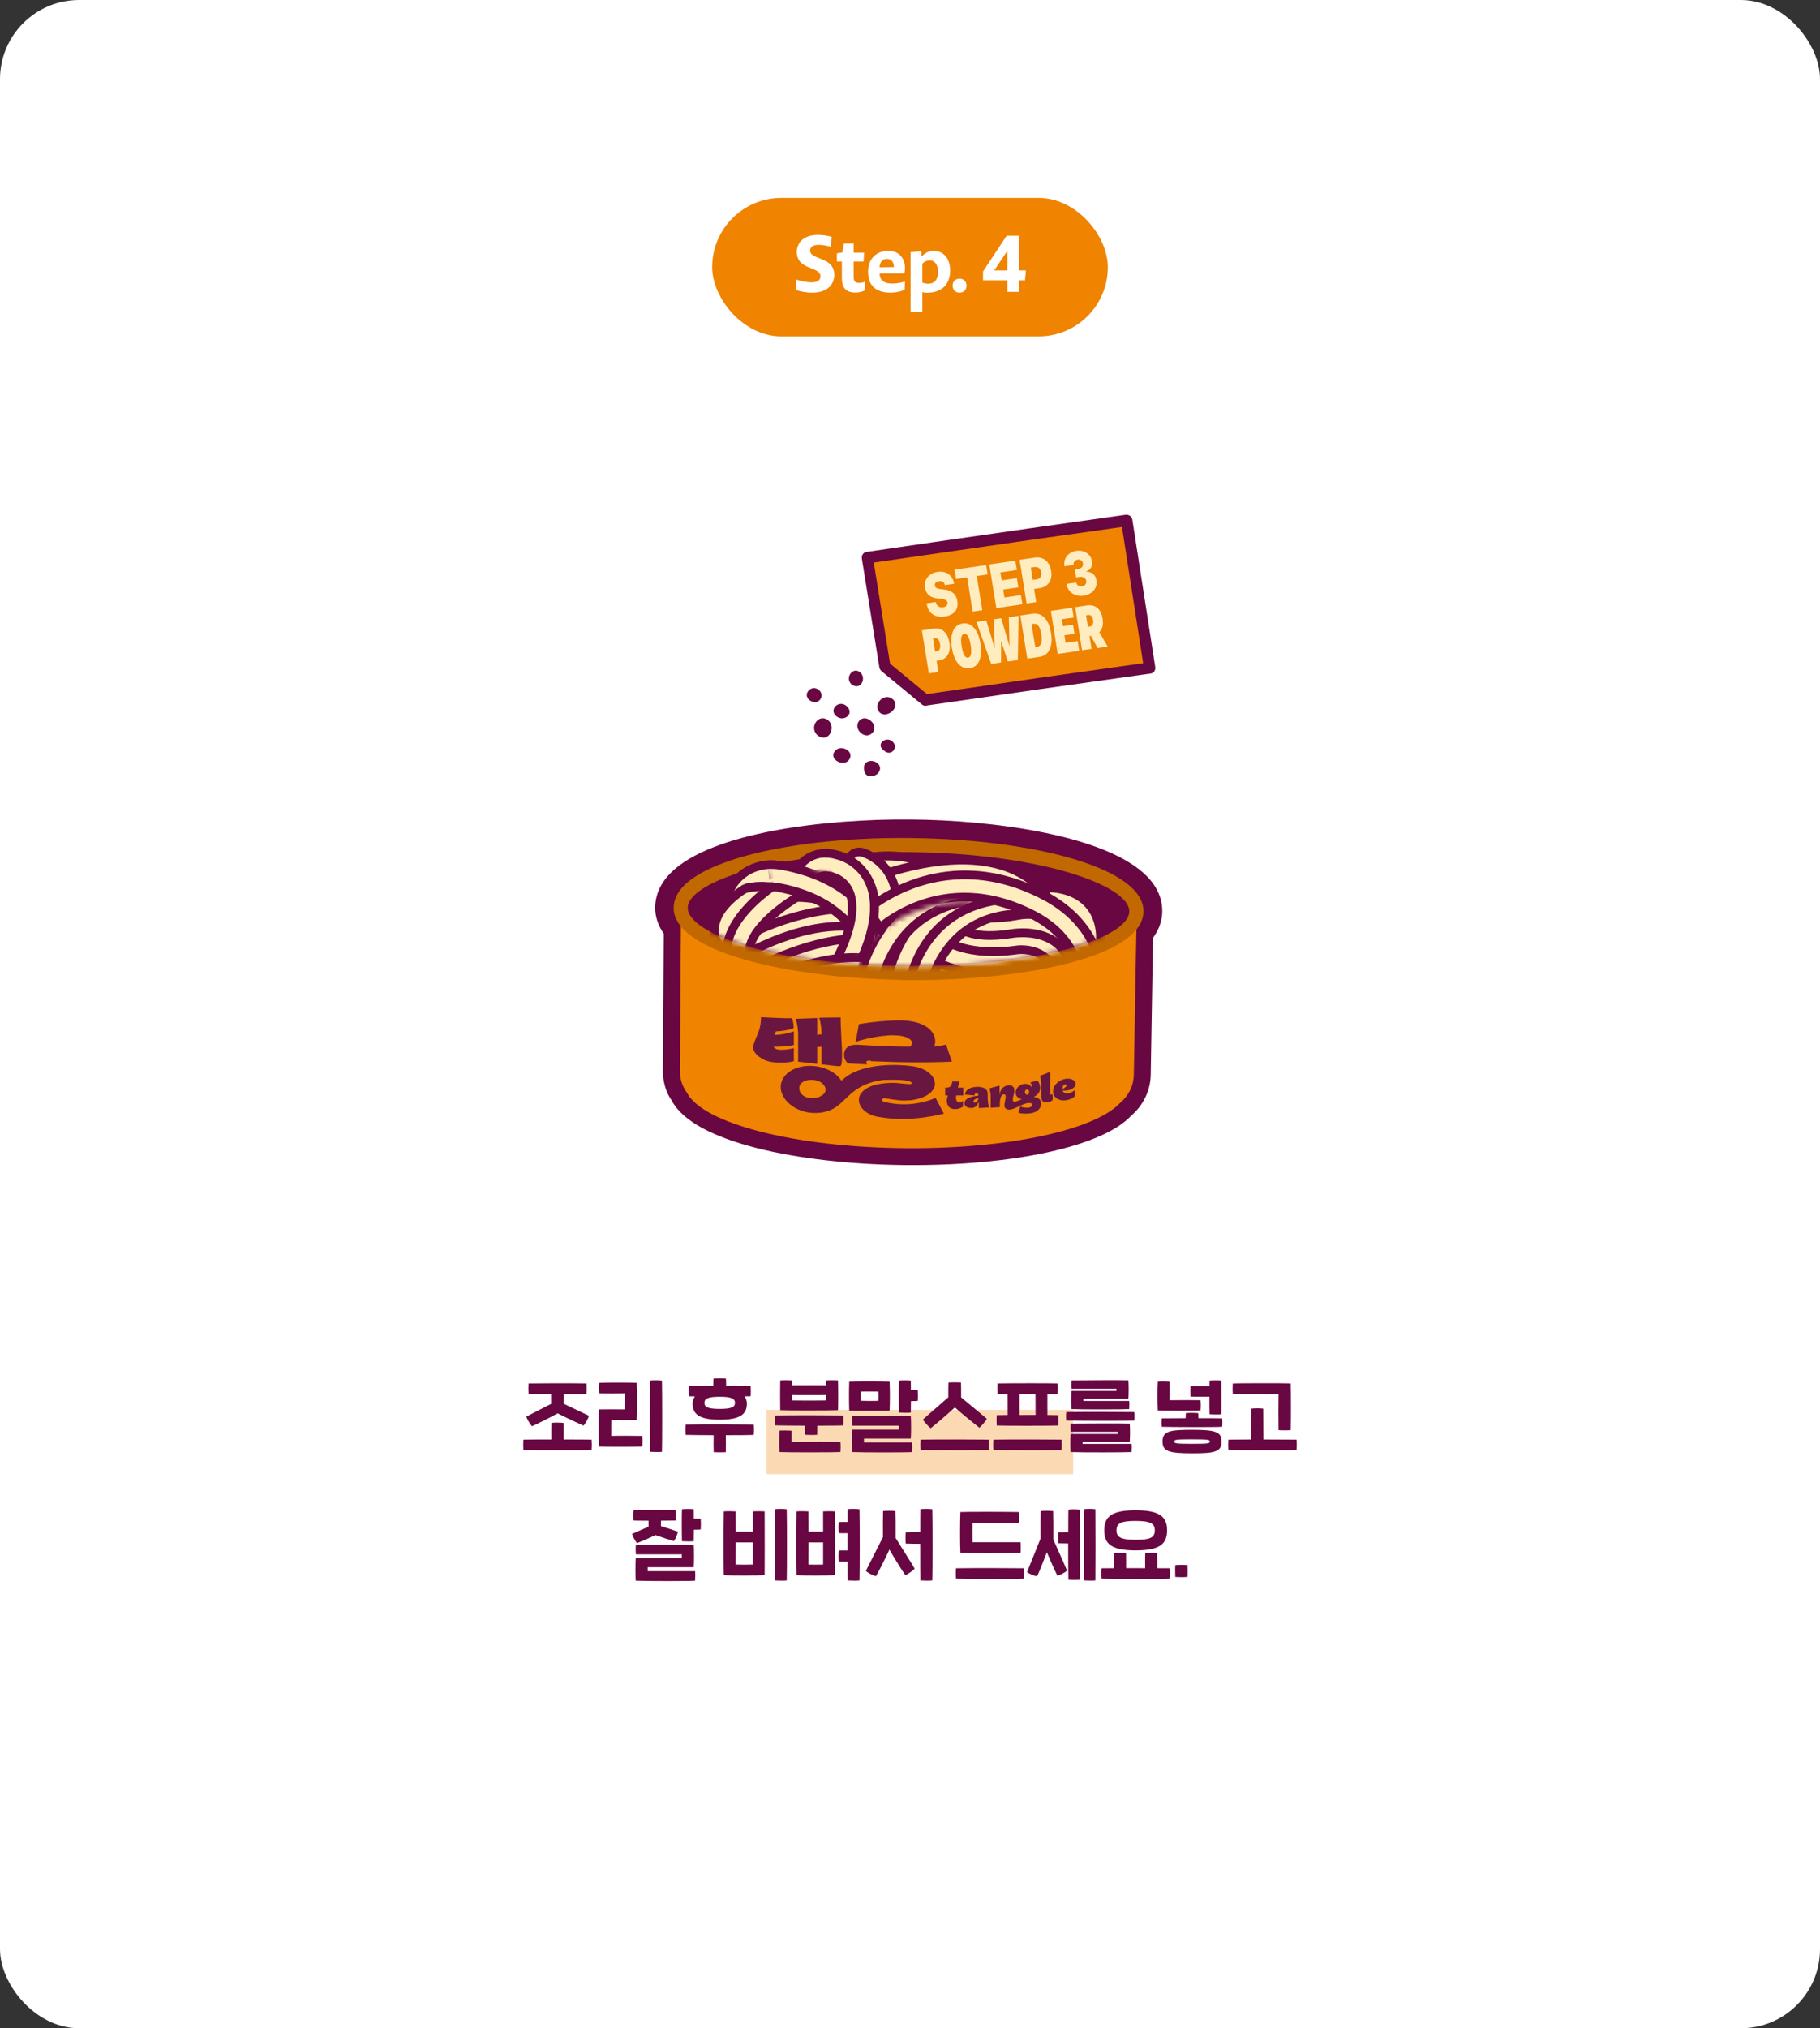 <?xml version="1.0" encoding="UTF-8"?> <svg xmlns="http://www.w3.org/2000/svg" width="368" height="410" viewBox="0 0 368 410" fill="none"><rect x="0" y="0" width="368" height="410" fill="#333333" stroke="none"/><rect width="368" height="410" rx="16" fill="white"></rect><rect x="155" y="285" width="62" height="13" fill="#F08300" fill-opacity="0.3"></rect><rect x="144" y="40" width="80" height="28" rx="14" fill="#F08300"></rect><path d="M168.687 55.592C168.687 57.144 167.663 59.16 164.239 59.16C163.359 59.16 162.031 59.016 161.007 58.616L160.959 56.504C162.383 56.936 163.343 57.08 164.143 57.08C165.503 57.08 165.887 56.456 165.887 55.848C165.887 55.352 165.695 54.952 164.591 54.472L163.839 54.168C161.599 53.32 161.103 52.2 161.103 50.888C161.119 49.144 162.415 47.48 165.359 47.48C166.143 47.48 167.215 47.576 168.175 47.88L167.983 49.88C166.927 49.592 166.127 49.496 165.567 49.496C164.239 49.496 163.807 50.008 163.807 50.632C163.807 51.16 164.031 51.544 165.343 52.072L166.095 52.376C168.207 53.16 168.687 54.328 168.687 55.592ZM174.845 58.728C174.221 59 173.517 59.144 172.973 59.144C171.501 59.144 170.221 58.584 170.221 56.232V52.872H169.213V51.208L170.301 51.032L170.621 49.24L172.605 49.208V51.064H174.717L174.621 52.872H172.605V55.976C172.605 56.92 173.021 57.192 173.677 57.192C173.965 57.192 174.317 57.16 174.877 56.968L174.845 58.728ZM182.908 58.584C182.044 58.968 181.004 59.16 180.108 59.16C176.716 59.16 175.516 57.368 175.516 54.888C175.516 52.424 177.084 50.712 179.612 50.712C181.676 50.712 182.988 52.04 182.988 54.28C182.988 54.552 182.956 54.904 182.86 55.272H177.852C177.868 56.6 178.716 57.32 180.348 57.32C181.1 57.32 181.932 57.224 182.988 56.904L182.908 58.584ZM180.748 53.992C180.748 52.92 180.156 52.328 179.324 52.328C178.572 52.328 177.9 52.888 177.836 54.024L180.748 53.992ZM192.117 54.696C192.117 57.336 190.581 59.176 187.381 59.176C187.061 59.176 186.757 59.128 186.501 59.048V63H184.117V50.968L186.261 50.776L186.325 51.912C187.125 51 187.925 50.712 188.821 50.712C190.677 50.712 192.117 52.136 192.117 54.696ZM189.669 55.032C189.669 53.32 188.869 52.632 188.021 52.632C187.509 52.632 186.981 52.808 186.501 53.304V57.128C186.917 57.288 187.349 57.352 187.717 57.352C188.933 57.352 189.669 56.504 189.669 55.032ZM195.428 57.768C195.428 58.568 194.868 59.16 194.004 59.16C193.172 59.16 192.612 58.552 192.612 57.72C192.612 56.92 193.156 56.328 194.036 56.328C194.868 56.328 195.428 56.92 195.428 57.768ZM207.259 56.648H206.075V59H203.691V56.648H198.763V54.872L203.547 47.64H206.075V54.664H207.435L207.259 56.648ZM201.019 54.664H203.691V50.696L201.019 54.664Z" fill="white"></path><rect width="180" height="180" transform="translate(94 78)" fill="white"></rect><path d="M188.513 110.803C183.247 111.575 180.632 111.949 175.367 112.721C176.787 121.54 177.497 125.949 178.917 134.768C182.195 137.459 183.844 138.813 187.104 141.525C205.223 138.88 214.297 137.596 232.445 135.048C230.593 123.106 229.678 117.143 227.807 105.202C212.078 107.411 204.214 108.516 188.493 110.805L188.513 110.803Z" fill="#F08300"></path><path d="M187.234 142.676C186.94 142.7 186.654 142.603 186.419 142.421L178.234 135.665C178.019 135.481 177.877 135.231 177.809 134.935L174.259 112.893C174.211 112.596 174.279 112.268 174.455 112.033C174.629 111.777 174.89 111.615 175.202 111.569L188.347 109.652C204.068 107.383 211.93 106.259 227.656 104.05C228.245 104.002 228.855 104.395 228.954 105.031L233.59 134.85C233.638 135.148 233.568 135.455 233.394 135.711C233.22 135.966 232.939 136.13 232.645 136.154C214.499 138.701 205.446 139.983 187.309 142.63L187.25 142.634L187.234 142.676ZM179.97 134.155L187.427 140.306C204.844 137.779 213.894 136.477 231.144 134.064L226.861 106.529C211.876 108.637 204.013 109.742 188.684 111.978L176.67 113.723L179.972 134.175L179.97 134.155Z" fill="#690742"></path><path d="M189.858 117.5C189.218 117.592 188.974 117.932 189.035 118.367C189.097 118.822 189.489 119.011 190.204 119.092C190.462 119.111 190.58 119.122 190.84 119.16C192.487 119.326 193.352 120.156 193.576 121.498C193.855 123.216 192.9 124.354 191.038 124.626C189.137 124.901 187.726 124.116 187.347 121.966C188.104 121.864 188.472 121.794 189.209 121.694C189.364 122.502 189.928 122.856 190.685 122.754C191.345 122.66 191.663 122.274 191.579 121.801C191.521 121.386 191.166 121.174 190.31 121.064C190.012 121.028 189.852 121.002 189.554 120.966C188.185 120.837 187.259 120.193 187.031 118.811C186.758 117.153 187.836 115.864 189.562 115.603C191.346 115.338 192.636 116.293 192.934 118.009C192.177 118.111 191.81 118.181 191.052 118.283C190.918 117.694 190.536 117.385 189.878 117.498L189.858 117.5Z" fill="#FFEDC0"></path><path d="M192.991 115.167C195.553 114.798 196.833 114.594 199.395 114.224C199.524 114.974 199.579 115.35 199.71 116.12C198.818 116.253 198.371 116.309 197.498 116.44C197.954 119.205 198.182 120.587 198.619 123.353C197.843 123.476 197.455 123.528 196.677 123.631C196.221 120.867 195.993 119.485 195.557 116.719C194.664 116.852 194.217 116.908 193.305 117.042C193.176 116.293 193.119 115.897 192.989 115.147L192.991 115.167Z" fill="#FFEDC0"></path><path d="M200.026 114.097C202.138 113.785 203.186 113.639 205.299 113.327C205.428 114.076 205.483 114.452 205.614 115.221C204.276 115.41 203.616 115.504 202.28 115.713C202.379 116.345 202.43 116.681 202.548 117.311C203.769 117.132 204.389 117.041 205.611 116.861C205.74 117.611 205.795 117.986 205.904 118.738C204.683 118.917 204.063 119.008 202.842 119.187C202.94 119.819 202.989 120.135 203.09 120.787C204.428 120.598 205.088 120.504 206.424 120.295C206.553 121.045 206.608 121.42 206.736 122.15C204.623 122.462 203.575 122.608 201.462 122.92C200.895 119.386 200.612 117.629 200.027 114.117L200.026 114.097Z" fill="#FFEDC0"></path><path d="M206.158 113.161C207.419 112.978 208.04 112.888 209.301 112.705C210.971 112.489 212.25 113.545 212.544 115.421C212.857 117.296 211.921 118.633 210.235 118.89C209.768 118.948 209.555 118.986 209.091 119.064C209.268 120.109 209.357 120.642 209.516 121.71C208.739 121.813 208.353 121.884 207.576 121.988C207.009 118.453 206.726 116.696 206.158 113.161ZM209.577 117.123C210.315 117.023 210.657 116.475 210.526 115.706C210.393 114.916 209.924 114.534 209.187 114.635C208.874 114.66 208.74 114.691 208.429 114.736C208.581 115.724 208.668 116.237 208.82 117.225C209.13 117.18 209.265 117.149 209.576 117.104L209.577 117.123Z" fill="#FFEDC0"></path><path d="M215.658 118.039C216.435 117.935 216.822 117.864 217.599 117.76C217.707 118.292 218.209 118.611 218.81 118.522C219.372 118.436 219.722 117.967 219.631 117.415C219.538 116.842 219.016 116.524 218.317 116.621C218.025 116.645 217.871 116.678 217.58 116.722C217.479 116.07 217.43 115.754 217.329 115.102C217.622 115.078 217.776 115.045 218.067 115.001C218.688 114.911 219.059 114.46 218.967 113.908C218.878 113.375 218.454 113.049 217.929 113.112C217.367 113.198 216.997 113.648 217.088 114.201C216.35 114.301 215.962 114.353 215.226 114.473C214.977 112.873 215.997 111.589 217.646 111.355C219.257 111.123 220.581 112.036 220.816 113.497C220.968 114.485 220.45 115.247 219.59 115.517C219.59 115.517 219.592 115.537 219.594 115.557C220.813 115.558 221.526 116.24 221.706 117.325C221.949 118.866 220.871 120.154 219.067 120.421C217.34 120.662 215.913 119.698 215.641 118.06L215.658 118.039Z" fill="#FFEDC0"></path><path d="M191.969 129.885C192.291 131.858 191.539 133.259 189.835 133.519C189.66 133.533 189.562 133.541 189.369 133.577C189.513 134.485 189.595 134.938 189.739 135.846C188.985 135.967 188.597 136.019 187.821 136.122C187.258 132.629 186.977 130.893 186.396 127.421C187.346 127.284 187.81 127.206 188.759 127.068C190.387 126.835 191.616 127.795 191.948 129.867L191.969 129.885ZM189.481 131.628C189.965 131.548 190.214 131.068 190.074 130.2C189.941 129.411 189.583 128.94 189.06 129.023C188.904 129.036 188.807 129.044 188.653 129.076C188.829 130.122 188.897 130.636 189.074 131.681C189.23 131.668 189.327 131.661 189.481 131.628Z" fill="#FFEDC0"></path><path d="M192.476 130.99C192.017 128.188 192.823 126.302 194.625 126.035C196.369 125.773 197.781 127.198 198.251 130.119C198.711 132.922 197.905 134.808 196.102 135.075C194.358 135.337 192.947 133.912 192.476 130.99ZM196.275 130.42C196.003 128.783 195.541 128.04 194.959 128.128C194.378 128.215 194.177 129.012 194.451 130.669C194.697 132.249 195.144 133.033 195.745 132.944C196.307 132.858 196.527 132.06 196.275 130.42Z" fill="#FFEDC0"></path><path d="M203.986 124.785C204.762 124.662 205.152 124.61 205.948 124.485C205.891 128.076 205.862 129.862 205.803 133.433C204.987 133.56 204.578 133.613 203.78 133.718C203.23 132.06 202.974 131.219 202.424 129.561C202.43 131.304 202.412 132.167 202.418 133.909C201.622 134.034 201.213 134.088 200.416 134.213C199.231 130.823 198.636 129.108 197.451 125.719C198.247 125.593 198.636 125.542 199.413 125.418C200.119 127.685 200.464 128.839 201.15 131.107C201.066 128.75 201.033 127.55 200.949 125.193C201.552 125.104 201.843 125.06 202.446 124.971C203.114 127.26 203.457 128.395 204.124 130.665C204.078 128.284 204.046 127.104 203.982 124.745L203.986 124.785Z" fill="#FFEDC0"></path><path d="M207.715 133.127C207.152 129.633 206.871 127.896 206.309 124.421C207.298 124.28 207.782 124.201 208.771 124.06C210.711 123.782 212.085 125.23 212.518 127.955C212.954 130.72 212.1 132.509 210.16 132.788C209.171 132.928 208.687 133.008 207.698 133.149L207.715 133.127ZM209.305 130.797C209.481 130.783 209.578 130.775 209.752 130.741C210.507 130.619 210.805 129.815 210.559 128.235C210.314 126.675 209.779 125.998 209.022 126.1C208.846 126.114 208.749 126.122 208.577 126.176C208.869 128.033 209.015 128.961 209.325 130.796L209.305 130.797Z" fill="#FFEDC0"></path><path d="M215.442 129.943C216.43 129.802 216.913 129.723 217.9 129.582C218.033 130.371 218.09 130.766 218.223 131.555C216.481 131.817 215.609 131.928 213.867 132.19C213.304 128.698 213.024 126.962 212.483 123.489C214.206 123.248 215.058 123.118 216.78 122.858C216.912 123.646 216.969 124.042 217.102 124.83C216.153 124.968 215.668 125.027 214.7 125.166C214.793 125.738 214.839 126.015 214.931 126.587C215.744 126.46 216.151 126.407 216.963 126.281C217.09 127.01 217.145 127.385 217.253 128.116C216.441 128.242 216.033 128.296 215.221 128.422C215.318 129.034 215.365 129.33 215.462 129.941L215.442 129.943Z" fill="#FFEDC0"></path><path d="M221.93 131.005C221.406 130.027 221.123 129.53 220.599 128.553C220.463 128.564 220.404 128.569 220.287 128.578C220.443 129.606 220.53 130.119 220.707 131.164C219.93 131.268 219.563 131.338 218.787 131.441C218.223 127.947 217.962 126.208 217.4 122.734C218.37 122.595 218.854 122.515 219.804 122.378C221.433 122.145 222.642 123.086 222.945 125.061C223.135 126.246 222.91 127.204 222.279 127.816C222.957 128.961 223.286 129.534 223.965 130.698C223.151 130.825 222.744 130.878 221.93 131.005ZM219.6 124.394C219.746 125.322 219.83 125.796 219.974 126.704C220.149 126.69 220.227 126.683 220.399 126.629C220.885 126.57 221.139 126.129 221.027 125.358C220.921 124.647 220.548 124.237 220.045 124.318C219.869 124.332 219.791 124.339 219.618 124.373L219.6 124.394Z" fill="#FFEDC0"></path><path d="M165.4 148.73C167.594 150.274 169.132 146.924 167.451 145.598C165.516 144.093 163.415 147.109 165.4 148.73Z" fill="#690742"></path><path d="M177.921 144.09C179.534 145.302 182.181 142.82 180.524 141.351C178.826 139.865 176.284 142.418 177.921 144.09Z" fill="#690742"></path><path d="M174.044 148.151C175.868 149.726 177.94 147.233 176.062 145.702C174.138 144.115 172.322 146.608 174.044 148.151Z" fill="#690742"></path><path d="M168.864 151.754C167.383 153.419 170.523 155.13 171.646 153.634C172.928 151.944 170.115 150.368 168.864 151.754Z" fill="#690742"></path><path d="M177.577 156.28C178.961 154.423 176.11 153.05 174.965 154.307C174.501 154.826 174.627 156.159 175.184 156.635C175.761 157.11 177.007 156.928 177.557 156.282L177.577 156.28Z" fill="#690742"></path><path d="M171.241 142.78C169.705 141.341 167.508 143.365 169.058 144.743C170.563 146.065 172.847 144.334 171.241 142.78Z" fill="#690742"></path><path d="M172.172 138.338C174.039 139.749 175.335 136.979 173.85 135.858C172.387 134.755 170.77 137.05 172.172 138.338Z" fill="#690742"></path><path d="M163.474 139.623C162.195 141.131 164.734 142.749 165.796 141.459C166.965 140.041 164.777 138.173 163.474 139.623Z" fill="#690742"></path><path d="M178.719 151.706C180.149 153.073 181.813 151.053 180.419 149.863C179.133 148.764 176.961 150.425 178.719 151.706Z" fill="#690742"></path><path d="M231.569 184.237C231.752 174.741 207.143 169.257 183.896 169.066C160.689 168.877 135.956 173.916 135.892 183.433C135.863 184.933 136.549 186.307 137.652 187.588C137.568 199.159 137.536 204.944 137.452 216.515C137.44 218.154 137.965 219.663 138.871 220.921C142.115 227.134 160.603 231.929 183.019 232.126C203.852 232.298 221.379 228.428 226.471 222.96C228.1 221.583 229.167 219.586 229.211 217.316C229.36 209.557 229.415 205.668 229.545 197.909C229.568 196.705 229.58 196.113 229.603 194.909C229.653 192.303 229.678 190.98 229.728 188.374C230.861 187.109 231.56 185.757 231.569 184.256L231.569 184.237Z" fill="#690742"></path><path d="M181.846 235.501C161.986 235.186 140.339 231.072 135.835 222.49C134.736 220.992 134.026 218.789 134.031 216.479L134.209 188.739C133.054 187.062 132.455 185.275 132.471 183.419C132.485 181.643 133.051 178.966 135.734 176.343C144.002 168.22 166.869 165.521 183.962 165.654C200.976 165.765 223.849 168.892 231.921 177.155C234.541 179.822 235.043 182.516 235.009 184.292C234.974 186.128 234.346 187.915 233.146 189.574L232.672 217.33C232.612 220.448 231.169 223.447 228.714 225.54C223.016 231.69 204.953 235.709 183.013 235.519C182.637 235.513 182.261 235.507 181.885 235.501L181.846 235.501ZM184.978 172.502L183.87 172.484C164.066 172.329 145.832 175.989 140.527 181.197C139.317 182.383 139.322 183.172 139.317 183.429C139.307 183.962 139.631 184.599 140.25 185.32L141.102 186.301L140.896 216.509C140.876 217.575 141.315 218.411 141.681 218.91C143.915 223.112 159.348 228.313 183.085 228.688C204.59 228.871 220.223 224.656 224.001 220.608C225.249 219.503 225.805 218.406 225.827 217.241L226.349 187.018L227.219 186.064C227.845 185.364 228.174 184.737 228.185 184.184C228.19 183.928 228.205 183.138 227.021 181.934C221.937 176.72 204.383 172.809 185.017 172.502L184.978 172.502Z" fill="#690742"></path><path d="M137.702 183.213C137.623 196.531 137.574 203.189 137.475 216.487C137.463 218.127 137.988 219.637 138.894 220.897C142.139 227.113 160.63 231.911 183.05 232.106C203.887 232.277 221.418 228.404 226.511 222.931C228.141 221.554 229.209 219.555 229.253 217.283C229.403 209.519 229.458 205.627 229.588 197.863C229.611 196.658 229.623 196.065 229.646 194.86C229.702 191.976 229.73 190.514 229.786 187.63C229.793 187.254 229.796 187.077 229.804 186.701C229.825 185.615 229.835 185.081 229.856 183.995C211.377 208.247 141.057 195.004 137.722 183.213L137.702 183.213Z" fill="#F08300"></path><path d="M182.376 198.078C159.732 197.72 136.131 192.534 136.207 183.463C136.238 181.879 136.94 180.365 138.373 178.942C144.367 173.055 162.658 169.205 183.88 169.401C184.295 169.408 184.711 169.415 185.127 169.421C205.811 169.748 223.414 173.849 229.141 179.743C230.539 181.171 231.242 182.708 231.212 184.292C231.033 193.539 206.528 198.301 183.544 198.116C183.168 198.11 182.772 198.104 182.396 198.098L182.376 198.078ZM185.072 172.272C184.676 172.266 184.26 172.26 183.844 172.253C161.316 172.055 144.935 176.491 140.373 180.994C139.505 181.852 139.053 182.696 139.058 183.489C139.014 188.856 157.247 195.165 183.56 195.244C209.83 195.461 228.258 189.632 228.342 184.246C228.357 183.454 227.938 182.596 227.083 181.731C222.715 177.245 206.944 172.618 185.052 172.272L185.072 172.272Z" fill="#C16800"></path><mask id="mask0_4001_25768" style="mask-type:luminance" maskUnits="userSpaceOnUse" x="138" y="169" width="91" height="27"><path d="M228.66 183.177C228.531 189.966 208.979 195.593 183.577 195.385C158.156 195.156 138.466 189.258 138.517 182.449C138.567 175.659 158.399 168.868 183.899 169.098C209.4 169.328 228.81 176.389 228.68 183.178L228.66 183.177Z" fill="white"></path></mask><g mask="url(#mask0_4001_25768)"><path d="M162.45 180.958C162.094 180.952 161.739 180.887 161.405 180.744C159.814 180.146 158.996 178.416 159.561 176.806C159.685 176.492 160.789 173.628 163.763 172.274C165.16 171.645 167.485 171.13 170.549 172.324C172.16 172.961 172.956 174.77 172.312 176.379C171.668 177.987 169.852 178.787 168.242 178.149C167.613 177.922 166.12 177.326 165.436 178.953C164.918 180.188 163.716 180.959 162.43 180.938L162.45 180.958Z" fill="#690742"></path><path d="M162.502 179.243C162.343 179.24 162.205 179.218 162.048 179.157C161.341 178.889 160.979 178.113 161.23 177.406C161.314 177.151 162.188 174.933 164.484 173.884C166.081 173.159 167.901 173.189 169.905 173.971C170.612 174.259 170.953 175.054 170.682 175.76C170.392 176.467 169.594 176.789 168.886 176.541C167.61 176.027 166.502 175.99 165.624 176.371C164.346 176.942 163.806 178.316 163.805 178.336C163.597 178.905 163.056 179.232 162.482 179.223L162.502 179.243Z" fill="#FFEDC0"></path><path d="M177.18 193.733C176.092 193.716 175.034 193.126 174.479 192.11C173.159 189.7 171.07 187.158 169.043 185.486C168.205 184.802 167.307 184.135 166.348 183.567C164.195 182.269 161.719 181.301 158.803 180.602C157.562 180.306 156.162 180.027 155.128 180.227C154.453 180.355 153.814 180.66 153.311 181.087C152.325 181.92 151.924 183.256 152.275 184.585C152.718 186.251 151.715 187.973 150.044 188.42C148.373 188.887 146.65 187.872 146.207 186.206C145.227 182.537 146.408 178.744 149.244 176.341C150.572 175.217 152.19 174.453 153.938 174.106C156.183 173.668 158.372 174.098 160.244 174.543C163.811 175.371 166.876 176.585 169.616 178.229C170.829 178.959 171.981 179.807 173.053 180.693C175.684 182.868 178.276 186.03 179.98 189.118C180.822 190.632 180.251 192.539 178.731 193.383C178.231 193.651 177.694 193.781 177.16 193.773L177.18 193.733Z" fill="#690742"></path><path d="M177.215 191.959C176.74 191.951 176.289 191.707 176.06 191.269C174.625 188.638 172.419 185.956 170.198 184.123C169.223 183.317 168.246 182.63 167.287 182.042C164.958 180.641 162.325 179.612 159.212 178.87C157.714 178.53 156.136 178.208 154.785 178.463C153.791 178.665 152.893 179.085 152.149 179.705C150.64 180.984 150.027 183.029 150.543 185.012C150.728 185.726 150.298 186.47 149.582 186.656C148.846 186.842 148.122 186.415 147.917 185.701C147.123 182.705 148.072 179.62 150.386 177.642C151.473 176.711 152.811 176.081 154.262 175.788C156.169 175.424 158.121 175.811 159.816 176.213C163.206 176.999 166.094 178.151 168.658 179.694C169.735 180.343 170.809 181.111 171.881 181.997C174.356 184.032 176.775 186.994 178.382 189.923C178.746 190.581 178.492 191.406 177.852 191.752C177.632 191.867 177.414 191.922 177.176 191.919L177.215 191.959Z" fill="#FFEDC0"></path><path d="M159.684 205.707C158.181 205.683 156.876 204.576 156.648 203.052C156.383 201.33 157.562 199.73 159.288 199.481C175.903 196.904 183.285 192.718 186.55 189.631C188.163 188.097 188.799 185.876 188.248 183.636C187.678 181.317 185.97 179.572 183.726 178.944C167.423 174.517 146.467 198.289 146.244 198.522C145.091 199.827 143.11 199.973 141.805 198.826C140.501 197.68 140.36 195.723 141.493 194.419C142.465 193.309 165.283 167.375 185.365 172.889C189.775 174.085 193.192 177.614 194.313 182.094C195.416 186.535 194.123 191.055 190.818 194.161C185.135 199.54 174.829 203.402 160.2 205.656C160.021 205.693 159.843 205.69 159.665 205.687L159.684 205.707Z" fill="#690742"></path><path d="M159.718 203.913C159.066 203.903 158.501 203.42 158.414 202.767C158.309 202.035 158.818 201.332 159.552 201.225C173.268 199.115 182.756 195.633 187.774 190.915C189.87 188.935 190.696 186.065 189.979 183.21C189.243 180.256 187.089 178.03 184.194 177.253C166.809 172.453 145.103 197.124 144.88 197.377C144.394 197.942 143.522 198.007 142.978 197.504C142.413 197.021 142.35 196.171 142.855 195.607C143.786 194.536 165.916 169.457 184.917 174.638C188.756 175.687 191.63 178.635 192.604 182.561C193.561 186.367 192.458 190.24 189.617 192.88C184.195 198.006 174.209 201.697 159.956 203.897C159.877 203.896 159.798 203.914 159.718 203.913Z" fill="#FFEDC0"></path><path d="M173.768 188.136C173.373 188.129 172.98 187.945 172.709 187.624C167.643 181.188 153.017 184.952 152.877 184.989C152.141 185.195 151.377 184.748 151.193 184.012C151.009 183.277 151.439 182.531 152.175 182.325C152.852 182.138 168.712 178.057 174.88 185.897C175.344 186.498 175.248 187.367 174.646 187.833C174.384 188.047 174.065 188.14 173.768 188.136Z" fill="#FFEDC0"></path><path d="M170.273 190.815C169.798 190.808 169.305 190.681 168.854 190.436C161.307 186.417 151.14 190.053 151.04 190.091C149.405 190.679 147.599 189.858 147.016 188.226C146.433 186.594 147.26 184.787 148.894 184.2C149.413 184.01 161.834 179.559 171.831 184.884C173.36 185.7 173.938 187.589 173.117 189.119C172.542 190.199 171.421 190.814 170.293 190.796L170.273 190.815Z" fill="#690742"></path><path d="M173.733 189.891C172.823 189.877 171.92 189.467 171.321 188.706C167.724 184.159 156.844 185.765 153.322 186.697C151.63 187.144 149.926 186.148 149.483 184.46C149.04 182.792 150.043 181.068 151.715 180.62C153.506 180.135 169.479 176.199 176.245 184.81C177.309 186.172 177.073 188.145 175.706 189.211C175.123 189.676 174.406 189.902 173.714 189.891L173.733 189.891Z" fill="#690742"></path><path d="M170.273 190.815C169.798 190.808 169.305 190.681 168.854 190.436C161.307 186.417 151.14 190.053 151.04 190.091C149.405 190.679 147.599 189.858 147.016 188.226C146.433 186.594 147.26 184.787 148.894 184.2C149.413 184.01 161.834 179.559 171.831 184.884C173.36 185.7 173.938 187.589 173.117 189.119C172.542 190.199 171.421 190.814 170.293 190.796L170.273 190.815Z" fill="#FFEDC0"></path><path d="M219.992 195.959C219.834 195.956 219.656 195.953 219.498 195.911C217.783 195.608 216.666 193.991 216.955 192.279C217.308 190.371 217.436 187.788 216.119 186.326C214.781 184.864 212.191 184.764 211.28 184.808C205.438 185.07 201.422 183.999 199.172 181.634C197.658 180.051 197.239 178.19 197.361 176.968C197.512 175.254 198.981 173.975 200.778 174.122C202.398 174.267 203.6 175.588 203.629 177.167C203.859 177.585 205.518 178.776 210.884 178.547C211.341 178.495 217.047 178.054 220.731 182.02C223.214 184.684 224.031 188.506 223.148 193.326C222.882 194.861 221.516 195.944 219.993 195.919L219.992 195.959Z" fill="#690742"></path><path d="M220.026 194.184C220.026 194.184 219.888 194.182 219.809 194.161C219.079 194.031 218.578 193.332 218.71 192.604C219.309 189.24 218.881 186.726 217.408 185.124C215.178 182.72 211.155 183.07 211.115 183.05C205.888 183.262 202.342 182.396 200.441 180.412C198.986 178.889 199.095 177.312 199.098 177.134C199.172 176.385 199.834 175.883 200.566 175.914C201.297 175.985 201.839 176.606 201.785 177.335C201.784 177.394 201.813 177.987 202.453 178.628C203.231 179.371 205.345 180.589 210.909 180.363C211.048 180.365 216.202 179.875 219.363 183.261C221.437 185.505 222.107 188.791 221.333 193.061C221.222 193.71 220.639 194.194 219.986 194.184L220.026 194.184Z" fill="#FFEDC0"></path><path d="M141.183 200.885C140.273 200.87 139.389 200.48 138.79 199.72C137.707 198.378 137.923 196.404 139.27 195.319C140.175 194.582 161.803 177.512 182.441 184.386C184.093 184.926 184.97 186.7 184.404 188.351C183.838 190.003 182.079 190.884 180.427 190.324C162.976 184.509 143.377 200.03 143.196 200.186C142.593 200.67 141.876 200.896 141.183 200.885Z" fill="#690742"></path><path d="M141.216 199.11C140.82 199.103 140.447 198.939 140.176 198.599C139.712 198.018 139.807 197.169 140.39 196.703C141.275 195.986 162.141 179.508 181.876 186.074C182.584 186.303 182.965 187.081 182.734 187.789C182.503 188.497 181.723 188.88 181.015 188.652C162.658 182.523 142.294 198.652 142.092 198.827C141.831 199.04 141.532 199.135 141.215 199.129L141.216 199.11Z" fill="#FFEDC0"></path><path d="M144.92 202.456C143.732 202.437 142.597 201.747 142.105 200.573C141.612 199.438 141.855 198.078 142.704 197.163C144.2 195.547 162.706 182.245 177.908 187.608C179.54 188.187 180.397 189.98 179.812 191.611C179.226 193.242 177.448 194.103 175.796 193.523C163.761 189.259 148.259 200.711 147.174 201.543C146.892 201.815 146.551 202.047 146.152 202.199C145.753 202.351 145.336 202.443 144.92 202.436L144.92 202.456Z" fill="#690742"></path><path d="M144.953 200.661C144.438 200.653 143.949 200.348 143.741 199.851C143.532 199.353 143.642 198.762 144.006 198.372C145.239 197.047 163.104 184.263 177.323 189.296C178.031 189.544 178.392 190.321 178.141 191.029C177.89 191.737 177.111 192.1 176.403 191.851C163.285 187.212 146.795 199.583 145.97 200.242C145.849 200.379 145.688 200.495 145.489 200.571C145.309 200.647 145.13 200.684 144.952 200.681L144.953 200.661Z" fill="#FFEDC0"></path><path d="M144.29 206.809C143.379 206.794 142.496 206.384 141.896 205.643C140.813 204.301 141.029 202.328 142.376 201.242C143.281 200.506 164.889 183.435 185.527 190.329C187.16 190.869 188.056 192.643 187.49 194.295C186.924 195.946 185.165 196.827 183.513 196.267C166.161 190.474 146.503 205.954 146.303 206.109C145.7 206.574 144.982 206.82 144.29 206.809Z" fill="#690742"></path><path d="M144.322 205.033C143.926 205.027 143.553 204.863 143.282 204.522C142.818 203.941 142.913 203.092 143.496 202.627C144.381 201.909 165.247 185.432 184.961 192.017C185.67 192.246 186.051 193.024 185.82 193.732C185.589 194.44 184.809 194.824 184.101 194.595C165.783 188.486 145.4 204.576 145.198 204.751C144.937 204.964 144.638 205.058 144.321 205.053L144.322 205.033Z" fill="#FFEDC0"></path><path d="M210.175 207.232C210.017 207.229 209.858 207.227 209.681 207.184C207.965 206.88 206.828 205.262 207.137 203.549C207.36 202.248 207.216 201.515 206.983 201.274C206.711 200.974 205.922 200.843 205.446 200.875C193.06 202.691 187.344 198.254 186.721 197.75C185.396 196.642 185.216 194.664 186.329 193.339C187.423 192.033 189.367 191.827 190.713 192.895C190.869 193.016 195.146 196.048 204.753 194.641C205.309 194.571 209.095 194.276 211.597 196.983C212.781 198.246 214.042 200.597 213.332 204.616C213.066 206.152 211.699 207.236 210.175 207.212L210.175 207.232Z" fill="#690742"></path><path d="M210.21 205.477C210.21 205.477 210.071 205.475 209.992 205.474C209.242 205.343 208.741 204.624 208.874 203.875C209.184 202.141 208.991 200.873 208.293 200.111C207.264 199.008 205.341 199.155 205.322 199.154C193.391 200.88 188.087 196.626 187.853 196.424C187.268 195.941 187.186 195.07 187.672 194.485C188.159 193.9 189.031 193.835 189.616 194.298C189.713 194.379 194.396 197.972 204.998 196.402C205.196 196.386 208.33 196.08 210.309 198.207C211.628 199.631 212.064 201.693 211.598 204.334C211.486 205.004 210.883 205.488 210.21 205.477Z" fill="#FFEDC0"></path><path d="M216.66 197.752C215.235 197.73 213.987 196.742 213.658 195.314C212.418 189.741 208.055 190.146 206.724 190.381C195.859 192.341 191.232 188.928 190.744 188.545C189.399 187.456 189.199 185.477 190.274 184.131C191.348 182.805 193.273 182.579 194.62 183.588C194.815 183.73 197.947 185.598 205.555 184.218C210.126 183.263 217.774 185.026 219.782 193.93C220.165 195.615 219.084 197.297 217.394 197.685C217.156 197.741 216.897 197.776 216.64 197.772L216.66 197.752Z" fill="#690742"></path><path d="M216.715 195.998C216.101 195.988 215.535 195.564 215.389 194.929C213.711 187.39 207.157 188.491 206.401 188.657C196.13 190.509 192.033 187.3 191.858 187.178C191.273 186.695 191.17 185.843 191.657 185.238C192.124 184.632 192.996 184.548 193.582 185.012C193.66 185.072 197.117 187.52 205.879 185.94C209.258 185.223 216.211 186.046 218.073 194.32C218.238 195.054 217.768 195.797 217.032 195.964C216.913 195.981 216.814 196 216.715 195.998Z" fill="#FFEDC0"></path><path d="M214.466 200.866C212.784 200.839 211.404 199.493 211.397 197.794C211.356 195.759 210.596 195.114 210.343 194.913C208.979 193.785 206.304 193.92 205.47 194.045C193.696 195.93 189.922 191.386 189.287 190.447C188.304 189.029 188.678 187.059 190.102 186.094C191.486 185.149 193.361 185.435 194.365 186.755C194.579 186.956 196.954 189.088 204.46 187.845C205.016 187.755 210.515 186.895 214.335 190.038C215.816 191.267 217.613 193.587 217.674 197.657C217.7 199.396 216.308 200.816 214.585 200.848L214.466 200.846L214.466 200.866Z" fill="#690742"></path><path d="M214.5 199.111C213.768 199.1 213.165 198.517 213.14 197.765C213.117 195.848 212.549 194.475 211.439 193.548C209.139 191.654 205.206 192.302 205.147 192.321C194.225 194.083 191.037 189.941 190.71 189.462C190.286 188.842 190.441 187.975 191.063 187.55C191.685 187.126 192.533 187.278 192.957 187.877C193.054 187.997 195.648 191.062 204.684 189.606C204.863 189.57 209.887 188.721 213.162 191.422C214.916 192.853 215.826 194.982 215.873 197.71C215.879 198.461 215.273 199.104 214.52 199.112L214.481 199.111L214.5 199.111Z" fill="#FFEDC0"></path><path d="M211.108 203.722C210.95 203.719 210.791 203.717 210.614 203.675C208.898 203.371 207.761 201.752 208.07 200.039C208.293 198.739 208.149 198.005 207.916 197.765C207.644 197.464 206.835 197.352 206.379 197.365C193.974 199.142 188.257 194.764 187.654 194.24C186.329 193.133 186.149 191.154 187.263 189.829C188.356 188.523 190.32 188.317 191.646 189.386C191.821 189.507 196.079 192.518 205.686 191.131C206.242 191.061 210.028 190.786 212.53 193.473C213.714 194.736 214.975 197.107 214.266 201.106C213.999 202.642 212.632 203.727 211.108 203.702L211.108 203.722Z" fill="#690742"></path><path d="M211.143 201.968C211.143 201.968 211.004 201.966 210.925 201.965C210.175 201.834 209.674 201.115 209.807 200.366C210.117 198.632 209.924 197.344 209.226 196.582C208.198 195.459 206.274 195.626 206.255 195.625C194.304 197.351 189.001 193.077 188.786 192.895C188.202 192.412 188.119 191.541 188.606 190.956C189.092 190.371 189.945 190.286 190.549 190.77C190.647 190.85 195.33 194.423 205.931 192.873C206.13 192.837 209.263 192.551 211.242 194.678C212.561 196.102 212.997 198.164 212.531 200.805C212.419 201.475 211.816 201.959 211.143 201.948L211.143 201.968Z" fill="#FFEDC0"></path><path d="M185.625 202.739C185.467 202.736 185.309 202.734 185.131 202.691C183.416 202.388 182.28 200.771 182.589 199.059C183.831 192.035 190.528 179.059 207.003 179.323C207.3 179.327 207.596 179.332 207.893 179.337C209.632 179.424 210.97 180.886 210.878 182.601C210.786 184.316 209.315 185.713 207.596 185.587C207.359 185.584 207.121 185.58 206.884 185.576C191.575 185.331 188.892 199.515 188.781 200.125C188.514 201.66 187.148 202.743 185.626 202.719L185.625 202.739Z" fill="#690742"></path><path d="M185.658 200.983C185.658 200.983 185.52 200.981 185.441 200.979C184.691 200.849 184.19 200.15 184.324 199.383C184.347 199.186 187.824 180.791 206.95 181.097C207.227 181.101 207.504 181.106 207.8 181.11C208.552 181.142 209.153 181.783 209.119 182.533C209.084 183.302 208.458 183.982 207.669 183.851C190.151 183.236 187.157 199.152 187.025 199.841C186.914 200.51 186.311 200.993 185.639 200.983L185.658 200.983Z" fill="#FFEDC0"></path><path d="M181.281 203.077C181.182 203.075 181.083 203.074 180.984 203.072C179.266 202.887 178.029 201.348 178.22 199.634C179.102 191.717 185.877 176.654 205.232 176.334C206.854 176.32 208.391 177.686 208.418 179.403C208.444 181.14 207.052 182.558 205.331 182.589C186.748 182.903 184.551 199.617 184.459 200.326C184.27 201.941 182.882 203.122 181.28 203.097L181.281 203.077Z" fill="#690742"></path><path d="M181.313 201.321C181.313 201.321 181.234 201.32 181.175 201.319C180.425 201.248 179.884 200.568 179.957 199.8C179.962 199.583 182.598 178.455 205.238 178.069C205.929 178.139 206.632 178.663 206.637 179.413C206.643 180.163 206.037 180.804 205.285 180.812C185.099 181.159 182.776 199.332 182.682 200.1C182.609 200.809 181.986 201.332 181.294 201.321L181.313 201.321Z" fill="#FFEDC0"></path><path d="M209.493 185.178C208.622 185.164 207.758 184.794 207.158 184.072C198.656 174.039 177.557 182.865 177.338 182.94C175.741 183.627 173.894 182.885 173.211 181.291C172.529 179.696 173.276 177.848 174.874 177.161C175.912 176.722 200.444 166.428 211.948 179.992C213.072 181.316 212.896 183.293 211.567 184.419C210.964 184.924 210.226 185.17 209.474 185.158L209.493 185.178Z" fill="#690742"></path><path d="M209.529 183.423C209.152 183.417 208.76 183.252 208.508 182.931C199.153 171.861 176.894 181.214 176.654 181.329C175.975 181.636 175.149 181.305 174.846 180.607C174.542 179.908 174.874 179.101 175.573 178.795C176.572 178.355 199.949 168.544 210.622 181.141C211.106 181.724 211.03 182.595 210.446 183.081C210.184 183.314 209.846 183.408 209.529 183.403L209.529 183.423Z" fill="#FFEDC0"></path><path d="M173.945 200.462C173.432 200.453 172.902 200.307 172.434 200.043C170.951 199.172 170.435 197.252 171.311 195.768C176.696 186.551 176.27 182.011 175.517 180.107C174.707 178.063 172.961 177.523 172.883 177.482C171.254 176.983 170.28 175.273 170.745 173.644C171.211 171.996 172.848 171.017 174.497 171.438C174.969 171.563 179.228 172.755 181.228 177.577C183.418 182.815 181.9 189.985 176.679 198.909C176.087 199.924 175.011 200.479 173.906 200.461L173.945 200.462Z" fill="#690742"></path><path d="M173.981 198.686C173.745 198.682 173.529 198.619 173.314 198.497C172.651 198.112 172.431 197.281 172.818 196.617C178.34 187.167 178.202 182.021 177.109 179.343C175.941 176.506 173.47 175.797 173.372 175.775C172.646 175.567 172.207 174.831 172.398 174.104C172.589 173.378 173.327 172.937 174.053 173.126C174.21 173.168 177.898 174.153 179.595 178.24C181.556 182.942 180.069 189.599 175.158 197.995C174.893 198.444 174.435 198.693 173.942 198.685L173.981 198.686Z" fill="#FFEDC0"></path><path d="M219.904 202.674C219.666 202.67 219.409 202.646 219.173 202.583C217.498 202.161 216.482 200.446 216.91 198.774C217.337 197.122 217.095 195.3 216.222 193.311C214.513 189.491 211.153 187.126 208.664 185.821C190.377 176.284 177.826 188.785 177.705 188.921C176.474 190.166 174.494 190.193 173.27 188.988C172.026 187.783 172.004 185.788 173.215 184.563C173.377 184.407 189.177 168.6 211.581 180.258C216.422 182.785 220.015 186.418 221.952 190.736C223.433 194.039 223.787 197.264 222.997 200.314C222.633 201.75 221.328 202.697 219.904 202.674Z" fill="#690742"></path><path d="M219.939 200.921C219.84 200.919 219.721 200.917 219.623 200.876C218.894 200.687 218.433 199.948 218.625 199.2C219.159 197.154 218.884 194.937 217.84 192.589C215.922 188.31 212.231 185.702 209.487 184.255C190.022 174.104 176.582 187.542 176.441 187.697C175.916 188.242 175.045 188.248 174.5 187.726C173.956 187.203 173.953 186.334 174.478 185.789C174.619 185.633 189.512 170.756 210.76 181.825C215.249 184.169 218.571 187.503 220.356 191.463C221.666 194.389 221.989 197.219 221.304 199.895C221.134 200.525 220.572 200.931 219.939 200.921Z" fill="#FFEDC0"></path><path d="M147.796 193.944C147.045 193.932 146.279 193.643 145.676 193.121C144.471 192.036 143.208 189.787 143.636 187.033C144.268 182.94 148.253 179.276 155.775 175.827C157.351 175.102 159.216 175.783 159.938 177.372C160.659 178.942 159.951 180.805 158.376 181.509C150.835 184.959 149.957 187.45 149.849 187.902C149.784 188.236 149.898 188.455 149.995 188.574C151.278 189.739 151.32 191.673 150.149 192.936C149.523 193.616 148.666 193.958 147.776 193.943L147.796 193.944Z" fill="#690742"></path><path d="M147.751 192.168C147.435 192.163 147.121 192.039 146.868 191.818C146.148 191.176 145.033 189.501 145.392 187.298C145.932 183.875 149.673 180.562 156.515 177.417C157.213 177.112 158.018 177.401 158.341 178.097C158.665 178.773 158.352 179.596 157.654 179.92C149.914 183.445 148.358 186.28 148.114 187.657C147.891 188.955 148.707 189.757 148.726 189.777C149.27 190.299 149.293 191.167 148.788 191.711C148.506 192.002 148.127 192.154 147.751 192.148L147.751 192.168Z" fill="#FFEDC0"></path><path d="M150.025 198.967C148.958 198.95 147.921 198.381 147.347 197.386C142.567 188.909 151.919 180.5 158.196 176.854C159.695 175.99 161.603 176.494 162.484 177.987C163.345 179.48 162.834 181.385 161.354 182.268C161.234 182.345 149.954 189.224 152.823 194.298C153.664 195.811 153.133 197.715 151.615 198.558C151.115 198.846 150.559 198.975 150.025 198.967Z" fill="#690742"></path><path d="M150.06 197.211C149.585 197.203 149.135 196.959 148.887 196.521C143.744 187.408 158.455 178.751 159.075 178.386C159.734 178.022 160.58 178.233 160.963 178.889C161.346 179.546 161.112 180.39 160.473 180.775C160.333 180.851 147.479 188.434 151.304 195.2C151.686 195.856 151.433 196.7 150.774 197.064C150.554 197.199 150.316 197.254 150.079 197.25L150.06 197.211Z" fill="#FFEDC0"></path><mask id="mask1_4001_25768" style="mask-type:luminance" maskUnits="userSpaceOnUse" x="154" y="173" width="33" height="24"><path d="M154.365 173.003C155.374 177.203 155.868 179.323 156.877 183.523C165.074 188.53 169.183 191.024 177.361 196.05C180.847 193.777 182.61 192.641 186.097 190.368C178.034 183.469 173.983 180.029 165.9 173.149C161.29 173.075 158.975 173.037 154.345 173.002L154.365 173.003Z" fill="white"></path></mask><g mask="url(#mask1_4001_25768)"><path d="M177.182 193.735C176.094 193.717 175.036 193.128 174.481 192.112C173.161 189.701 171.071 187.16 169.043 185.489C168.205 184.804 167.307 184.138 166.348 183.569C164.195 182.271 161.719 181.303 158.802 180.604C157.561 180.308 156.161 180.029 155.127 180.229C154.452 180.356 153.813 180.662 153.31 181.088C152.324 181.921 151.923 183.257 152.274 184.586C152.718 186.252 151.715 187.973 150.044 188.42C148.372 188.886 146.649 187.871 146.206 186.206C145.226 182.537 146.406 178.746 149.242 176.343C150.57 175.219 152.188 174.456 153.936 174.109C156.181 173.671 158.371 174.102 160.243 174.547C163.81 175.374 166.875 176.589 169.616 178.232C170.829 178.963 171.981 179.81 173.053 180.696C175.685 182.871 178.278 186.033 179.981 189.121C180.824 190.635 180.253 192.541 178.733 193.385C178.233 193.653 177.696 193.783 177.162 193.774L177.182 193.735Z" fill="#690742"></path><path d="M177.217 191.961C176.742 191.953 176.291 191.709 176.062 191.27C174.627 188.641 172.42 185.959 170.198 184.126C169.223 183.32 168.246 182.633 167.287 182.044C164.958 180.644 162.325 179.614 159.211 178.873C157.713 178.533 156.135 178.211 154.784 178.465C153.79 178.667 152.892 179.087 152.147 179.706C150.638 180.985 150.026 183.029 150.543 185.013C150.727 185.726 150.298 186.47 149.581 186.656C148.845 186.841 148.121 186.415 147.917 185.701C147.122 182.706 148.071 179.621 150.385 177.644C151.471 176.714 152.81 176.083 154.26 175.791C156.168 175.427 158.12 175.814 159.815 176.216C163.205 177.002 166.094 178.155 168.658 179.697C169.735 180.346 170.809 181.114 171.881 182C174.357 184.035 176.776 186.997 178.384 189.926C178.747 190.583 178.494 191.409 177.854 191.754C177.634 191.869 177.415 191.924 177.178 191.92L177.217 191.961Z" fill="#FFEDC0"></path></g><path d="M149.75 178.918C149.75 178.918 152.916 177.961 155.638 178.42C155.481 177.351 155.412 176.816 155.274 175.748C155.274 175.748 151.785 177.055 151.685 177.112C151.585 177.15 149.75 178.918 149.75 178.918Z" fill="#FFEDC0"></path><path d="M149.568 179.105C149.568 179.105 150.168 178.799 150.704 178.669C150.51 178.469 150.413 178.369 150.239 178.169C149.996 178.48 149.855 178.616 149.611 178.928C149.61 179.007 149.609 179.047 149.588 179.105L149.568 179.105Z" fill="#EEE0CF"></path><path d="M150.453 180.646C150.453 180.646 152.846 179.755 156.123 180.262C156.414 179.535 156.559 179.182 156.87 178.475C156.87 178.475 153.474 177.946 150.708 178.673C150.614 179.462 150.547 179.857 150.453 180.646Z" fill="#690742"></path><path d="M169.437 201.15C168.924 201.142 168.393 201.015 167.925 200.732C166.422 199.86 165.925 197.96 166.802 196.456C172.187 187.24 171.741 182.7 171.007 180.796C170.197 178.753 168.45 178.212 168.392 178.191C166.762 177.712 165.788 175.981 166.254 174.353C166.719 172.705 168.356 171.726 170.006 172.147C170.477 172.273 174.738 173.465 176.759 178.267C178.949 183.505 177.432 190.675 172.23 199.599C171.638 200.614 170.562 201.168 169.457 201.15L169.437 201.15Z" fill="#690742"></path><path d="M169.472 199.396C169.235 199.393 169.02 199.33 168.805 199.208C168.142 198.823 167.921 197.992 168.308 197.328C173.812 187.878 173.672 182.733 172.579 180.054C171.41 177.218 168.958 176.528 168.841 176.486C168.115 176.278 167.675 175.541 167.867 174.815C168.058 174.089 168.796 173.648 169.522 173.837C169.679 173.879 173.368 174.845 175.085 178.932C177.047 183.634 175.561 190.291 170.668 198.706C170.403 199.155 169.945 199.404 169.452 199.396L169.472 199.396Z" fill="#FFEDC0"></path><mask id="mask2_4001_25768" style="mask-type:luminance" maskUnits="userSpaceOnUse" x="163" y="172" width="8" height="6"><path d="M170.174 173.251C169.353 174.817 168.962 175.6 168.141 177.165C166.904 176.652 166.275 176.385 165.038 175.872C164.246 174.853 163.84 174.353 163.047 173.333C164.757 172.927 165.592 172.723 167.302 172.316C168.443 172.69 169.013 172.877 170.154 173.251L170.174 173.251Z" fill="white"></path></mask><g mask="url(#mask2_4001_25768)"><path d="M162.502 179.242C162.344 179.24 162.206 179.218 162.048 179.156C161.34 178.908 160.979 178.132 161.23 177.406C161.272 177.288 162.252 174.659 164.942 173.696C166.437 173.167 168.097 173.273 169.905 173.973C170.613 174.241 170.974 175.037 170.683 175.743C170.393 176.448 169.595 176.791 168.907 176.523C167.728 176.07 166.701 175.974 165.863 176.277C164.429 176.786 163.846 178.317 163.826 178.316C163.618 178.866 163.077 179.212 162.503 179.203L162.502 179.242Z" fill="#FFEDC0"></path></g><mask id="mask3_4001_25768" style="mask-type:luminance" maskUnits="userSpaceOnUse" x="153" y="191" width="27" height="11"><path d="M179.868 193.274C179.868 193.274 177.927 198.54 177.891 201.504C169.475 201.526 165.277 201.537 156.861 201.599C155.457 199.422 154.745 198.343 153.32 196.166C155.067 194.87 155.951 194.232 157.697 192.956C162.876 192.387 165.456 192.093 170.614 191.543C174.304 192.236 176.158 192.582 179.848 193.294L179.868 193.274Z" fill="white"></path></mask><g mask="url(#mask3_4001_25768)"><path d="M147.465 208.758C146.277 208.739 145.142 208.049 144.649 206.875C144.156 205.741 144.399 204.382 145.248 203.467C146.743 201.851 165.248 188.559 180.432 193.942C182.065 194.521 182.922 196.313 182.337 197.944C181.752 199.574 179.954 200.434 178.321 199.854C166.304 195.59 150.804 207.034 149.719 207.866C149.437 208.138 149.096 208.369 148.697 208.521C148.298 208.673 147.88 208.765 147.465 208.758Z" fill="#690742"></path><path d="M147.497 206.982C146.982 206.974 146.493 206.67 146.284 206.172C146.076 205.675 146.186 205.084 146.55 204.694C147.783 203.37 165.645 190.615 179.828 195.628C180.536 195.877 180.897 196.653 180.647 197.361C180.396 198.068 179.617 198.431 178.908 198.183C165.808 193.563 149.319 205.905 148.495 206.544C148.374 206.68 148.213 206.796 148.014 206.872C147.834 206.948 147.655 206.985 147.477 206.982L147.497 206.982Z" fill="#FFEDC0"></path></g><mask id="mask4_4001_25768" style="mask-type:luminance" maskUnits="userSpaceOnUse" x="171" y="182" width="26" height="19"><path d="M175.899 189.933C175.899 189.933 184.207 181.719 196.883 182.239C189.422 189.578 185.691 193.268 178.249 200.627C175.589 200.032 174.249 199.734 171.588 199.158C173.3 195.476 174.167 193.615 175.899 189.933Z" fill="white"></path></mask><g mask="url(#mask4_4001_25768)"><path d="M175.572 203.271C175.473 203.269 175.374 203.268 175.275 203.266C173.557 203.08 172.32 201.541 172.511 199.828C173.392 191.912 180.146 176.851 199.503 176.513C201.261 176.659 202.663 177.866 202.69 179.582C202.716 181.319 201.324 182.736 199.602 182.768C181.018 183.099 178.823 199.792 178.75 200.521C178.561 202.135 177.174 203.316 175.571 203.291L175.572 203.271Z" fill="#690742"></path><path d="M175.605 201.516C175.605 201.516 175.526 201.515 175.466 201.514C174.716 201.443 174.175 200.763 174.248 199.995C174.272 199.778 176.867 178.653 199.53 178.249C200.281 178.281 200.923 178.844 200.929 179.593C200.934 180.343 200.329 180.984 199.577 180.992C179.388 181.357 177.087 199.528 176.993 200.296C176.92 201.005 176.297 201.527 175.605 201.516Z" fill="#FFEDC0"></path></g><path d="M177.021 187.599C176.964 188.505 176.956 188.939 176.899 189.845C177.448 189.065 177.732 188.655 178.3 187.876C177.788 187.769 177.533 187.706 177.021 187.599Z" fill="#690742"></path></g><path d="M169.972 205.68C168.504 205.68 167.036 205.734 165.622 205.734C165.948 206.546 166.111 207.954 166.111 209.091C165.839 209.091 165.513 209.145 165.241 209.199C165.241 208.062 165.241 206.925 165.241 205.788C163.773 205.842 162.36 205.896 160.892 205.95C161.218 206.871 161.435 208.387 161.381 209.74C161.381 211.365 161.381 212.989 161.381 214.613C162.686 214.776 163.936 214.884 165.241 215.046C165.241 213.909 165.241 212.772 165.241 211.635C165.513 211.635 165.839 211.635 166.111 211.581C166.111 212.772 166.111 213.964 166.111 215.155C167.416 215.263 169.754 215.642 169.972 215.48C170.624 214.884 169.972 209.037 169.972 205.788L169.972 205.68Z" fill="#691740"></path><path d="M176.06 214.505C181.552 214.775 186.989 214.83 192.481 214.613C192.1 213.476 191.665 212.285 191.284 211.148C190.578 211.364 189.816 211.473 188.892 211.581C188.946 211.419 189.001 211.256 189.001 211.256C189.599 208.982 187.533 206.004 181.008 206.275C176.713 206.437 173.668 207.033 173.668 207.033C173.451 208.224 173.233 209.415 173.016 210.606C173.016 210.606 175.897 209.578 179.595 209.307C183.455 209.09 184.651 210.282 184.379 211.04C184.27 211.31 184.107 211.473 183.999 211.581C180.519 211.581 177.039 211.419 173.614 211.202C171.602 211.094 170.678 211.852 170.678 213.259C170.678 213.855 170.841 214.342 171.385 214.938C172.689 215.046 174.049 215.1 175.354 215.154C175.245 214.992 175.191 214.83 175.136 214.721C175.136 214.559 175.299 214.342 176.06 214.396L176.06 214.505Z" fill="#691740"></path><path d="M160.185 205.842C158.064 205.842 155.998 205.733 153.878 205.625C153.878 206.437 153.769 207.628 153.334 208.711C153.116 209.253 152.899 209.74 152.681 210.281C152.627 210.444 152.301 211.148 152.301 211.743C152.301 212.393 152.736 213.043 153.443 213.584C154.258 214.18 154.965 214.559 156.379 214.721C157.684 214.883 159.478 214.829 160.511 214.504C160.511 213.638 160.511 212.772 160.511 211.906C160.511 211.906 160.456 211.906 160.402 211.906C159.586 212.122 158.227 212.285 157.52 212.176C156.868 212.176 156.596 211.797 156.379 211.581C158.825 211.635 160.511 211.256 160.511 211.256C160.511 210.335 160.511 209.415 160.511 208.495C160.511 208.495 158.608 209.198 156.65 209.198C156.705 208.982 156.814 208.711 156.868 208.495C158.771 208.44 160.456 207.899 160.456 207.845C160.456 207.845 160.565 206.979 160.13 205.787L160.185 205.842Z" fill="#691740"></path><path d="M189.164 221.923C189.164 221.923 184.978 224.034 179.486 222.897C178.671 222.735 178.453 222.681 178.399 222.464C178.399 222.356 178.399 222.193 178.453 222.139C178.616 221.977 178.834 221.977 179.051 222.031C179.65 222.139 181.118 222.356 182.314 222.464C182.966 222.464 183.619 222.464 184.217 222.41C191.285 221.381 189.871 216.292 184.543 215.534C181.389 215.101 175.735 214.992 171.874 217.158C171.222 217.537 170.678 217.97 170.135 218.458C168.884 216.508 166.002 215.263 163.066 215.48C159.641 215.75 157.357 217.97 157.955 220.569C158.608 223.222 161.979 225.28 165.513 224.955C166.057 224.955 166.546 224.792 167.035 224.684C171.113 223.709 171.439 219.107 178.78 218.295C178.943 218.295 179.16 218.295 179.323 218.295C182.368 218.187 184.597 218.458 184.325 219.053C184.217 219.27 182.803 219.053 182.042 218.999C181.607 218.945 181.172 218.891 180.737 218.891C178.29 218.891 175.463 219.27 174.158 220.948C173.832 221.327 173.669 221.814 173.669 222.356C173.669 223.98 175.354 225.388 177.583 225.767C184.489 227.012 190.85 225.063 190.85 225.117C190.306 224.088 189.763 223.06 189.219 222.031L189.164 221.923ZM161.653 220.353C161.381 219.216 162.305 218.403 163.719 218.295C165.187 218.187 166.546 218.782 166.872 219.919C167.199 221.056 165.948 221.869 164.534 221.977C163.121 222.085 161.925 221.49 161.653 220.353Z" fill="#691740"></path><path d="M209.064 221.705C209.934 221.326 210.314 220.622 210.314 219.918C210.314 219.431 210.151 218.89 209.77 218.402C209.281 218.565 208.792 218.673 208.302 218.835C208.683 219.16 208.737 219.918 208.683 219.918C208.52 219.539 207.976 218.998 207.106 219.106C206.128 219.214 205.366 219.972 205.366 220.893C205.366 221.597 205.856 222.03 206.617 222.192C206.073 222.409 205.53 222.68 205.203 222.734C204.986 222.734 204.768 222.625 204.768 222.246C204.768 221.813 205.095 221.164 205.095 220.351C205.095 219.702 204.551 219.323 203.953 219.377C202.757 219.485 202.159 220.46 202.104 221.38L202.104 219.485C201.397 219.648 200.691 219.81 200.038 220.027C200.201 220.514 200.31 220.893 200.31 221.705C200.31 222.463 200.31 223.167 200.31 223.925C200.908 223.925 201.506 223.817 202.159 223.817C202.159 223.6 202.159 223.383 202.159 223.167C202.159 222.084 202.43 221.218 202.974 221.218C203.192 221.218 203.355 221.326 203.355 221.651C203.355 222.138 203.083 222.95 203.083 223.492C203.083 224.033 203.572 224.358 204.17 224.304C205.312 224.196 206.78 223.059 207.976 222.95C208.411 222.95 208.737 223.059 208.737 223.329C208.737 223.654 208.357 223.871 207.922 223.925C207.433 223.925 206.834 223.925 206.291 223.654C206.182 224.087 206.073 224.52 205.91 224.954C206.454 225.116 207.596 225.17 208.194 225.062C209.879 224.899 210.532 223.871 210.532 223.113C210.532 222.463 210.097 221.867 209.118 221.759L209.064 221.705ZM207.65 221.326C207.65 221.326 207.215 221.164 207.215 220.839C207.215 220.514 207.378 220.243 207.65 220.243C207.922 220.243 208.085 220.406 208.085 220.73C208.085 221.055 207.922 221.272 207.65 221.326Z" fill="#691740"></path><path d="M210.532 221.653C210.532 220.787 210.532 219.92 210.532 219.108C210.532 218.35 210.423 217.971 210.26 217.484C210.967 217.213 211.673 216.943 212.326 216.672C212.326 218.08 212.326 219.487 212.326 220.895C212.326 221.274 212.435 221.328 212.543 221.274C212.598 221.274 212.706 221.274 212.815 221.166C212.815 221.545 212.924 222.194 212.815 222.357C212.706 222.573 212.163 222.79 211.837 222.844C210.967 222.952 210.532 222.573 210.532 221.653Z" fill="#691740"></path><path d="M197.918 223.981C198.625 223.981 199.331 223.872 199.984 223.872C199.821 223.385 199.712 222.519 199.712 221.761C199.712 221.761 199.712 221.273 199.712 221.057C199.712 220.136 198.788 219.649 197.483 219.703C196.124 219.757 195.145 220.353 195.145 221.273C195.797 221.328 196.395 221.382 197.048 221.436C197.048 221.111 197.211 221.003 197.428 221.003C197.646 221.003 197.809 221.111 197.809 221.328C197.809 221.328 197.809 221.436 197.809 221.49C196.232 221.652 195.036 222.031 195.036 223.06C195.036 223.656 195.634 223.981 196.395 223.981C197.265 223.981 197.646 223.385 197.918 222.627C197.918 223.06 197.918 223.493 197.918 223.926L197.918 223.981ZM197.809 222.031C197.809 222.41 197.483 222.898 197.157 222.898C196.939 222.898 196.83 222.789 196.83 222.627C196.83 222.356 197.32 222.031 197.809 221.977L197.809 222.031Z" fill="#691740"></path><path d="M214.937 220.461C214.937 220.461 215.371 220.461 215.589 220.461C216.84 220.298 217.492 219.703 217.492 219.107C217.492 218.403 216.622 217.916 215.48 218.078C214.067 218.295 212.925 219.378 212.925 220.623C212.925 221.814 214.067 222.626 215.535 222.41C216.296 222.301 216.894 222.031 217.329 221.598C217.329 221.164 217.329 220.785 217.329 220.352C216.948 220.677 216.459 220.948 216.024 221.002C215.48 221.056 215.045 220.948 214.882 220.515L214.937 220.461ZM214.828 220.082C214.828 219.594 215.045 219.269 215.317 219.215C215.535 219.215 215.643 219.269 215.643 219.432C215.643 219.703 215.263 219.919 214.828 220.136C214.828 220.136 214.828 220.136 214.828 220.082Z" fill="#691740"></path><path d="M194.765 222.519C194.439 222.736 194.221 222.844 193.949 222.844C193.569 222.844 193.297 222.465 193.297 221.924C193.297 221.761 193.297 221.653 193.351 221.437C193.841 221.437 194.276 221.437 194.765 221.437C194.765 220.895 194.765 220.408 194.765 219.866C194.384 219.866 194.058 219.866 193.678 219.866C193.786 219.433 193.895 219.054 194.004 218.621C193.514 218.621 193.025 218.621 192.536 218.621C192.536 218.729 192.536 218.838 192.481 218.946C192.427 219.325 192.264 219.542 192.046 219.704C191.883 219.812 191.666 219.866 191.34 219.866C191.285 219.866 191.176 219.866 191.122 219.866C191.122 220.408 191.122 220.895 191.122 221.437C191.285 221.437 191.448 221.437 191.666 221.437C191.503 221.924 191.394 222.357 191.448 222.628C191.448 223.061 191.611 223.44 191.883 223.765C192.209 224.09 192.699 224.252 193.243 224.198C193.786 224.198 194.276 223.981 194.711 223.711C194.711 223.277 194.711 222.844 194.711 222.465L194.765 222.519Z" fill="#691740"></path><path d="M107.575 288.312C107.239 287.976 106.567 286.904 106.423 286.376C107.655 285.704 109.687 284.68 111.447 283.784C111.431 283.016 111.431 282.36 111.431 281.768C109.287 281.768 107.383 281.768 106.887 281.736C106.823 281.096 106.823 280.232 106.887 279.656C108.183 279.624 115.719 279.592 118.583 279.656C118.631 280.264 118.631 281.176 118.583 281.736C117.927 281.752 116.071 281.768 114.023 281.768C114.023 282.376 114.023 283.032 114.007 283.768C115.783 284.616 117.847 285.592 119.095 286.2C118.935 286.76 118.343 287.816 117.975 288.184C117.079 287.784 114.743 286.712 112.759 285.704C110.791 286.776 108.503 287.896 107.575 288.312ZM119.607 291.016C119.671 291.608 119.671 292.424 119.607 293.096C118.231 293.192 107.735 293.16 105.847 293.096C105.783 292.52 105.783 291.64 105.847 291.016C107.143 290.984 109.271 290.984 111.495 290.984C111.479 289.768 111.479 288.2 111.511 287.64C111.991 287.544 113.367 287.56 113.959 287.64C113.991 288.296 113.975 289.816 113.975 290.984C116.583 290.984 118.903 291 119.607 291.016ZM131.446 293.48C131.382 291.624 131.398 280.936 131.446 279.08C131.878 278.984 133.286 279 133.846 279.08C133.91 281.272 133.91 291.576 133.846 293.48C133.35 293.544 132.006 293.528 131.446 293.48ZM121.126 292.408C121.014 290.52 121.03 286.744 121.126 284.904C122.214 284.872 125.398 284.888 126.278 284.904C126.278 284.008 126.278 282.472 126.294 281.672C125.286 281.688 122.214 281.704 121.19 281.672C121.126 281.064 121.126 280.136 121.19 279.528C122.198 279.464 127.654 279.464 128.742 279.528C128.854 281.4 128.838 285.192 128.742 287.032C127.654 287.096 125.174 287.048 123.606 287.032C123.606 287.928 123.606 289.464 123.59 290.264C125.014 290.216 128.518 290.232 129.862 290.264C129.926 290.872 129.926 291.8 129.862 292.408C128.87 292.456 122.582 292.472 121.126 292.408ZM140.516 282.28C139.924 282.264 139.476 282.264 139.284 282.248C139.22 281.608 139.22 280.712 139.284 280.136C139.876 280.12 141.908 280.104 144.228 280.104C144.228 279.608 144.228 279.128 144.26 278.68C144.996 278.616 146.228 278.616 146.788 278.68C146.82 279.128 146.82 279.608 146.82 280.104C148.804 280.104 150.692 280.104 151.78 280.136C151.828 280.744 151.828 281.688 151.78 282.248C151.524 282.248 151.092 282.264 150.532 282.264C150.868 282.712 151.012 283.224 151.012 283.736C151.012 285.832 149.748 286.984 145.524 286.984C141.3 286.984 140.052 285.832 140.052 283.736C140.052 283.24 140.196 282.728 140.516 282.28ZM145.524 284.808C147.988 284.808 148.612 284.392 148.612 283.576C148.612 282.776 147.988 282.344 145.524 282.344C143.044 282.344 142.436 282.776 142.436 283.576C142.436 284.392 143.044 284.808 145.524 284.808ZM152.404 287.976C152.468 288.568 152.468 289.384 152.404 290.056C151.796 290.104 149.396 290.12 146.756 290.12C146.772 291.192 146.788 292.792 146.756 293.56C146.228 293.592 144.948 293.592 144.308 293.56C144.276 292.888 144.26 291.256 144.292 290.12C141.764 290.104 139.444 290.088 138.644 290.056C138.58 289.48 138.58 288.6 138.644 287.976C141.972 287.912 150.9 287.944 152.404 287.976ZM169.442 285.064C168.306 285.128 159.058 285.144 157.762 285.064C157.73 283.864 157.73 279.88 157.762 279.048C158.386 278.984 159.618 279 160.162 279.048V280.04C161.89 280.024 165.298 280.024 167.042 280.04V279.048C167.666 279 168.818 279 169.442 279.048C169.49 280.024 169.49 284.472 169.442 285.064ZM167.042 282.008C165.298 282.024 161.874 282.024 160.162 282.008V283.096C161.378 283.128 165.906 283.128 167.042 283.096V282.008ZM170.482 286.136C170.546 286.696 170.546 287.512 170.482 288.136C169.906 288.184 167.73 288.2 165.25 288.2C165.25 288.888 165.25 289.56 165.234 290.04C164.802 290.104 163.426 290.072 162.786 290.04C162.77 289.608 162.754 288.92 162.754 288.2C160.082 288.184 157.554 288.168 156.722 288.136C156.658 287.592 156.658 286.728 156.722 286.136C160.05 286.072 168.978 286.104 170.482 286.136ZM160.05 291.448C163.586 291.432 168.722 291.416 169.922 291.448C169.986 292.024 169.986 292.936 169.922 293.528C168.642 293.608 159.058 293.608 157.602 293.528C157.522 292.344 157.554 290.136 157.602 289.192C158.098 289.144 159.474 289.16 160.05 289.208C160.082 290.008 160.082 290.744 160.05 291.448ZM185.569 281.016C185.617 281.624 185.617 282.568 185.569 283.176C185.313 283.208 184.833 283.224 184.193 283.224C184.193 284.12 184.177 284.936 184.161 285.544C183.665 285.608 182.337 285.592 181.777 285.544C181.729 284.168 181.729 280.296 181.777 279.08C182.209 279.016 183.601 279 184.161 279.08C184.177 279.608 184.177 280.28 184.177 280.984C184.753 280.984 185.233 281 185.569 281.016ZM179.873 285.16C178.801 285.208 172.961 285.224 171.713 285.16C171.649 283.416 171.649 280.872 171.713 279.304C172.705 279.24 178.657 279.24 179.873 279.304C179.953 281.048 179.953 283.64 179.873 285.16ZM174.017 281.304C173.985 281.896 173.985 282.616 174.017 283.16C174.865 283.192 176.753 283.208 177.601 283.16C177.633 282.632 177.633 281.896 177.601 281.304C176.769 281.272 175.025 281.288 174.017 281.304ZM174.689 291.608H184.433C184.497 292.136 184.465 293.016 184.433 293.528C183.393 293.624 174.321 293.624 172.273 293.528C172.209 292.648 172.177 290.472 172.273 289H181.745V288.2H172.305C172.241 287.672 172.241 286.648 172.305 286.28C176.961 286.232 182.193 286.232 184.161 286.28C184.241 287.224 184.241 289.784 184.161 290.808H174.689V291.608ZM188.176 288.712C187.824 288.456 186.864 287.448 186.608 286.952C187.856 285.832 190.064 283.928 191.744 282.456C191.728 281.192 191.744 280.216 191.776 279.48C192.208 279.432 193.744 279.416 194.304 279.48C194.336 280.312 194.352 281.288 194.336 282.472C196.048 283.896 198.288 285.736 199.552 286.808C199.296 287.304 198.368 288.344 198.032 288.616C197.168 287.928 194.864 286.104 193.072 284.504C191.296 286.136 189.056 288.024 188.176 288.712ZM199.92 291.016C199.984 291.608 199.984 292.424 199.92 293.096C198.544 293.192 188.048 293.16 186.16 293.096C186.096 292.52 186.096 291.64 186.16 291.016C189.488 290.952 198.416 290.984 199.92 291.016ZM213.998 288.168C211.934 288.232 203.422 288.232 201.534 288.168C201.486 287.512 201.486 286.696 201.534 286.072C201.966 286.056 202.766 286.056 203.758 286.04C203.742 284.84 203.742 283.016 203.742 281.784C202.83 281.784 202.11 281.768 201.694 281.752C201.646 281.128 201.646 280.248 201.694 279.656C204.35 279.608 212.35 279.592 213.838 279.656C213.87 280.248 213.87 281.048 213.838 281.752C213.406 281.768 212.67 281.784 211.774 281.784V286.04C212.75 286.04 213.55 286.056 213.998 286.072C214.046 286.696 214.046 287.432 213.998 288.168ZM206.142 281.8V286.04C207.198 286.024 208.318 286.024 209.39 286.024C209.374 284.824 209.374 283.016 209.374 281.8H206.142ZM214.638 291.016C214.702 291.608 214.702 292.424 214.638 293.096C213.262 293.192 202.766 293.16 200.878 293.096C200.814 292.52 200.814 291.64 200.878 291.016C204.206 290.952 213.134 290.984 214.638 291.016ZM216.637 284.84C216.573 283.96 216.541 282.648 216.637 281.176H225.741V280.728H216.669C216.605 280.2 216.605 279.416 216.669 279.048C221.325 279 226.189 278.984 228.157 279.032C228.237 279.656 228.237 282.056 228.157 282.744H219.053V283.192H228.317C228.381 283.72 228.349 284.328 228.317 284.84C227.277 284.92 218.685 284.936 216.637 284.84ZM215.597 287.16C215.533 286.616 215.533 286.04 215.597 285.448C218.925 285.384 227.853 285.416 229.357 285.448C229.421 286.008 229.421 286.552 229.357 287.16C227.981 287.256 217.485 287.224 215.597 287.16ZM216.477 293.528C216.413 292.648 216.381 291.336 216.477 289.88H226.013V289.432H216.509C216.445 288.904 216.445 288.136 216.509 287.768C221.165 287.72 226.461 287.72 228.429 287.768C228.509 288.392 228.509 290.744 228.429 291.432H218.893V291.88H228.797C228.861 292.408 228.829 293.016 228.797 293.528C227.757 293.608 218.525 293.624 216.477 293.528ZM244.539 282.328C243.355 282.36 241.259 282.344 240.731 282.312C240.683 281.704 240.683 280.808 240.731 280.2C241.243 280.184 243.339 280.184 244.555 280.2C244.555 279.72 244.555 279.336 244.571 279.08C245.003 279.016 246.395 279 246.955 279.08C246.987 280.808 247.003 284.312 246.955 285.896C246.459 285.96 245.131 285.944 244.571 285.896C244.539 285.192 244.539 283.736 244.539 282.328ZM242.747 285.112C241.467 285.16 235.563 285.176 234.107 285.112C234.027 283.592 234.027 280.552 234.107 279.304C234.603 279.24 235.915 279.256 236.491 279.304C236.523 280.424 236.507 282.168 236.491 283.048C237.627 283.016 241.547 283.016 242.747 283.048C242.811 283.656 242.811 284.504 242.747 285.112ZM247.115 286.712C247.179 287.272 247.179 287.8 247.115 288.424C245.739 288.52 236.795 288.488 234.907 288.424C234.843 287.88 234.843 287.304 234.907 286.712C236.139 286.696 237.899 286.68 239.739 286.68C239.739 286.328 239.755 285.96 239.771 285.672C240.203 285.576 241.659 285.576 242.299 285.672C242.315 285.96 242.315 286.312 242.315 286.68C244.523 286.68 246.427 286.696 247.115 286.712ZM241.035 289.032C245.803 289.032 247.003 289.464 247.003 291.4C247.003 293.512 245.579 293.784 241.035 293.784C236.267 293.784 235.067 293.352 235.067 291.4C235.067 289.304 236.491 289.032 241.035 289.032ZM241.035 291.864C244.443 291.864 244.619 291.784 244.619 291.4C244.619 291.048 244.427 290.952 241.035 290.952C237.627 290.952 237.451 291.032 237.451 291.4C237.451 291.768 237.643 291.864 241.035 291.864ZM258.522 281.8C254.986 281.8 250.474 281.848 249.274 281.8C249.21 281.192 249.21 280.264 249.274 279.656C250.554 279.608 259.514 279.576 260.97 279.656C261.05 281 261.05 288.152 260.97 289.096C260.474 289.16 259.098 289.16 258.522 289.096C258.49 288.2 258.49 282.584 258.522 281.8ZM262.154 291.016C262.218 291.608 262.218 292.424 262.154 293.096C260.778 293.192 250.282 293.16 248.394 293.096C248.33 292.52 248.33 291.64 248.394 291.016C249.482 291 251.146 290.984 252.97 290.984C252.97 289.128 252.986 285.384 253.018 284.76C253.514 284.664 254.874 284.664 255.434 284.76C255.45 285.464 255.466 289.16 255.466 290.984C258.49 290.984 261.354 291 262.154 291.016ZM141.682 307.016C141.73 307.624 141.73 308.568 141.682 309.176C141.426 309.208 140.946 309.224 140.306 309.224C140.306 310.12 140.29 310.936 140.274 311.544C139.778 311.608 138.45 311.592 137.89 311.544C137.842 310.168 137.842 306.296 137.89 305.08C138.322 305.016 139.714 305 140.274 305.08C140.29 305.608 140.29 306.28 140.29 306.984C140.866 306.984 141.346 307 141.682 307.016ZM128.802 311.944C128.386 311.432 127.954 310.584 127.794 310.088C128.29 309.848 129.842 309.176 131.138 308.616V307.4C129.778 307.4 128.594 307.4 128.114 307.368C128.05 306.728 128.05 305.88 128.114 305.304C129.41 305.272 133.746 305.24 136.61 305.304C136.658 305.912 136.658 306.808 136.61 307.368C136.018 307.384 134.898 307.384 133.65 307.4V308.504C134.898 308.888 136.386 309.368 137.09 309.624C136.962 310.152 136.594 311.08 136.258 311.528C135.474 311.304 133.842 310.76 132.546 310.312C131.346 310.872 129.826 311.544 128.802 311.944ZM130.962 317.608H140.546C140.61 318.136 140.578 319.016 140.546 319.528C139.506 319.624 130.594 319.624 128.546 319.528C128.482 318.648 128.45 316.472 128.546 315H137.858V314.2H128.578C128.514 313.672 128.514 312.648 128.578 312.28C133.234 312.232 138.306 312.232 140.274 312.28C140.354 313.224 140.354 315.784 140.274 316.808H130.962V317.608ZM159.073 305.08C159.137 307.272 159.137 317.576 159.073 319.48C158.577 319.544 157.233 319.528 156.673 319.48C156.609 317.624 156.625 306.936 156.673 305.08C157.105 304.984 158.513 305 159.073 305.08ZM152.193 305.528C152.817 305.48 153.985 305.48 154.609 305.528C154.641 309.208 154.625 317.768 154.609 318.408C153.473 318.488 147.649 318.52 146.353 318.408C146.305 317.176 146.289 308.984 146.353 305.528C146.977 305.464 148.209 305.48 148.753 305.528C148.769 305.944 148.769 307.656 148.769 309.608C149.777 309.592 151.233 309.592 152.193 309.608V305.528ZM152.193 316.264V311.784C151.217 311.8 149.761 311.8 148.769 311.784C148.753 313.64 148.753 315.4 148.753 316.264C149.521 316.296 151.505 316.296 152.193 316.264ZM173.791 305.08C173.855 307.272 173.855 317.576 173.791 319.48C173.295 319.544 171.951 319.528 171.391 319.48C171.375 318.904 171.359 317.464 171.359 315.688C170.703 315.704 169.935 315.688 169.583 315.672C169.519 315.048 169.519 314.024 169.583 313.432C169.951 313.416 170.719 313.4 171.343 313.416C171.343 312.248 171.343 311.048 171.359 309.928C170.703 309.944 169.935 309.928 169.583 309.912C169.519 309.288 169.519 308.264 169.583 307.672C169.951 307.656 170.719 307.64 171.359 307.656C171.375 306.456 171.375 305.512 171.391 305.08C171.823 304.984 173.231 305 173.791 305.08ZM166.431 305.528C167.055 305.48 168.223 305.48 168.847 305.528C168.879 309.208 168.863 317.768 168.847 318.408C167.711 318.488 162.367 318.52 161.071 318.408C161.023 317.176 161.007 308.984 161.071 305.528C161.695 305.464 162.927 305.48 163.471 305.528C163.487 305.944 163.487 307.656 163.487 309.608C164.351 309.592 165.535 309.592 166.431 309.608V305.528ZM166.431 316.264V311.784C165.519 311.8 164.335 311.8 163.487 311.784C163.471 313.64 163.471 315.4 163.471 316.264C164.239 316.296 165.743 316.296 166.431 316.264ZM188.51 305.08C188.574 307.272 188.574 317.576 188.51 319.48C188.014 319.544 186.67 319.528 186.11 319.48C186.078 318.536 186.062 315.272 186.062 312.072C185.022 312.072 183.87 312.056 183.134 312.024C183.07 311.416 183.07 310.36 183.134 309.752C184.014 309.72 185.118 309.704 186.078 309.72C186.078 307.576 186.094 305.752 186.11 305.08C186.542 304.984 187.95 305 188.51 305.08ZM181.07 305.464C181.102 306.36 181.118 308.936 181.102 310.904C182.35 312.92 184.126 315.688 184.942 317.096C184.558 317.544 183.502 318.264 183.054 318.408C182.462 317.576 181.038 315.32 179.838 313.24C178.83 315.4 177.646 317.736 177.102 318.632C176.638 318.52 175.47 317.96 175.07 317.544C175.822 316.04 177.438 312.872 178.526 310.728C178.51 308.728 178.526 306.216 178.558 305.464C178.99 305.384 180.51 305.368 181.07 305.464ZM194.188 313.912C194.092 312.04 194.108 307.496 194.188 305.656C195.74 305.576 204.444 305.608 206.044 305.656C206.108 306.264 206.108 307.24 206.044 307.848C204.924 307.88 197.868 307.88 196.668 307.848C196.652 308.584 196.652 311.064 196.668 311.752C197.932 311.752 205.18 311.736 206.364 311.752C206.412 312.376 206.412 313.4 206.364 313.912C205.052 313.976 195.756 313.96 194.188 313.912ZM193.308 319.096C193.244 318.52 193.244 317.64 193.308 317.016C196.636 316.952 205.564 316.984 207.068 317.016C207.132 317.608 207.132 318.424 207.068 319.096C205.692 319.192 195.196 319.16 193.308 319.096ZM221.483 305.08C221.515 307.08 221.515 317.544 221.483 319.48C221.051 319.544 219.755 319.512 219.195 319.48C219.163 317.544 219.179 306.76 219.195 305.08C219.627 304.984 221.003 304.984 221.483 305.08ZM216.027 305.16C216.459 305.064 217.835 305.08 218.315 305.16C218.363 307.176 218.331 317.432 218.315 319.336C217.883 319.384 216.587 319.384 216.027 319.336C215.995 318.344 215.979 315.128 215.979 311.992C215.227 311.992 214.459 311.992 213.995 311.96C213.947 311.496 213.947 310.12 213.995 309.752C214.443 309.736 215.211 309.736 215.995 309.736C215.995 307.592 216.011 305.784 216.027 305.16ZM212.939 305.464C212.971 306.392 212.987 309.208 212.971 311.192C213.915 313.336 215.179 316.072 215.755 317.512C215.307 317.912 214.267 318.424 213.803 318.52C213.387 317.72 212.491 315.752 211.675 313.768C210.923 315.784 210.107 317.8 209.691 318.648C209.211 318.568 208.107 318.168 207.675 317.784L210.395 311C210.379 308.952 210.395 306.248 210.427 305.464C210.859 305.384 212.379 305.368 212.939 305.464ZM229.626 313.4C224.618 313.4 223.274 312.024 223.274 309.352C223.274 306.6 224.73 305.304 229.626 305.304C234.634 305.304 235.978 306.696 235.978 309.352C235.978 312.104 234.522 313.4 229.626 313.4ZM229.626 307.448C226.698 307.448 225.754 307.88 225.754 309.352C225.754 310.696 226.554 311.256 229.626 311.256C232.554 311.256 233.498 310.824 233.498 309.352C233.498 308.008 232.698 307.448 229.626 307.448ZM236.506 317.016C236.57 317.608 236.57 318.424 236.506 319.096C235.13 319.192 224.634 319.16 222.746 319.096C222.682 318.52 222.682 317.64 222.746 317.016C223.402 317 224.266 317 225.242 317C225.226 315.912 225.242 314.568 225.258 313.96C225.738 313.896 227.082 313.896 227.674 313.96C227.706 314.664 227.69 315.96 227.69 316.984C228.97 316.984 230.314 316.984 231.546 317C231.546 315.96 231.53 314.664 231.562 313.96C232.154 313.896 233.498 313.896 233.978 313.96C233.994 314.568 234.01 315.912 233.994 317C235.194 317 236.106 317.016 236.506 317.016ZM237.64 318.776C237.608 318.024 237.592 317.112 237.64 316.376C238.456 316.312 239.336 316.312 240.12 316.376C240.152 317.128 240.152 318.024 240.12 318.76C239.32 318.84 238.424 318.824 237.64 318.776Z" fill="#690742"></path></svg> 